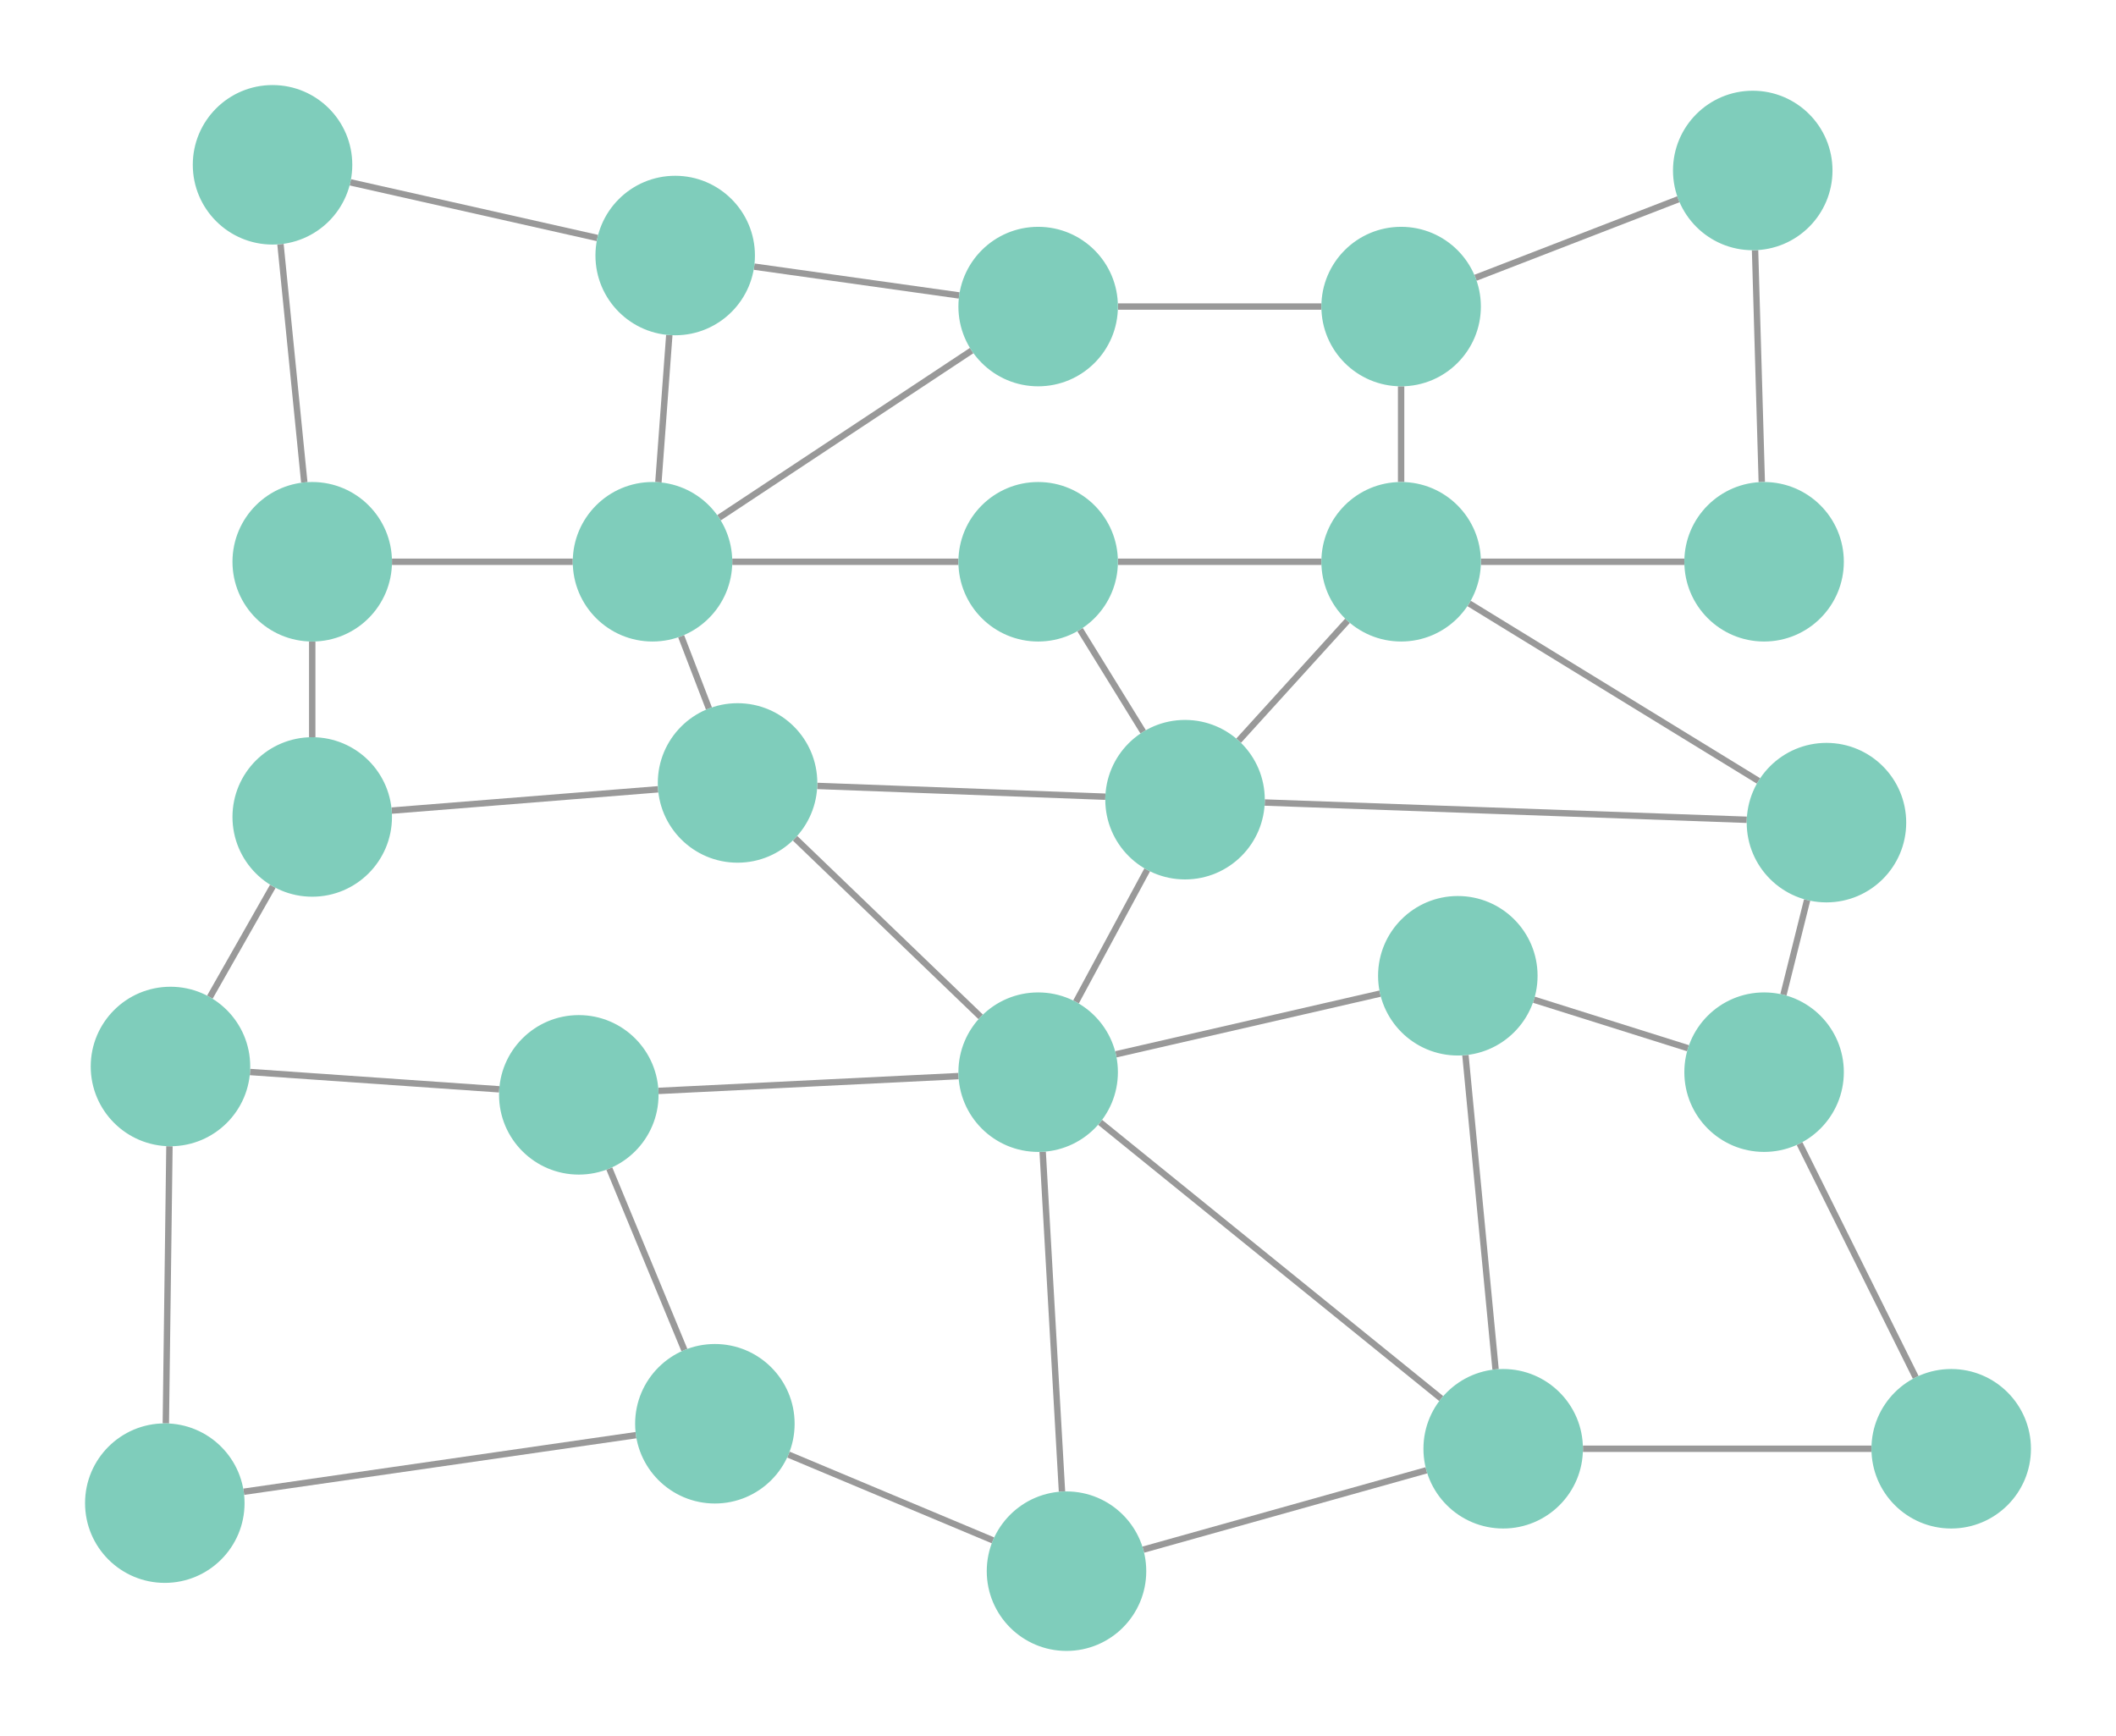 <svg xmlns="http://www.w3.org/2000/svg" width="373.181" height="306.155"><path d="M101.013 99.071H69.129M49.464 43.06l4.201 42.016m1.4 28.06v16.877m196.496 129.284l-49.928 13.997m56.813-87.21l5.315 55.416m-9.587 5.149l-60.153-48.714M330.052 255.5h-50.884M105.357 41.973l-43.572-9.817m54.331 52.889l1.923-25.954m14.966-12.068l36.158 5.083M37.012 175.855l11.105-19.549m39.93 35.804l-43.952-3.052m-14.213 13.089l-.635 48.88m280.88-113.303l-51.034-31.3m-61.938-7.353h35.884m14.065-30.941v16.877m-28.653 45.612l19.197-21.137m59.404-10.411h-35.884m76.69 143.834l-20.483-41.226M296 35.14l-35.78 13.848m50.49 36.024l-1.186-40.889M120.7 238.094l-13.245-32.014m4.702 47.02l-69.172 9.982m96.063-6.553l36.072 15.123m-6.077-81.874l-52.918 2.612m28.007-53.787l50.809 1.901m-74.815-28.306l4.903 12.752m-8.971 14.249l-46.974 3.757m71.129 4.873l32.743 31.504m10.932 23.793l3.405 59.923m15.029-109.639l-12.558 23.294m53.632-1.471l-46.598 10.703m-6.318-74.897l11.127 18.024m-72.465-29.992h39.884m28.129-45.006h35.884M126.807 91.31l44.555-29.484m99.158 114.481l27.18 8.555m16.827-9.422l4.179-16.718m-10.645-14.147l-85.01-3.042" fill="none" stroke="#999" stroke-miterlimit="10" stroke-width="1.125"/><path d="M69.13 99.071c0 7.768-6.298 14.065-14.065 14.065-7.768 0-14.065-6.297-14.065-14.066 0-7.769 6.297-14.064 14.065-14.064 7.767 0 14.064 6.296 14.064 14.064zM279.168 255.5c0 7.768-6.297 14.065-14.064 14.065-7.768 0-14.065-6.297-14.065-14.065s6.297-14.064 14.065-14.064c7.767 0 14.064 6.296 14.064 14.064zM133.142 45.065c0 7.767-6.297 14.064-14.064 14.064-7.768 0-14.065-6.297-14.065-14.064 0-7.768 6.297-14.065 14.065-14.065 7.767 0 14.064 6.297 14.064 14.065zM44.13 188.084c0 7.768-6.298 14.065-14.065 14.065-7.768 0-14.065-6.297-14.065-14.065s6.297-14.064 14.065-14.064c7.767 0 14.064 6.296 14.064 14.064zm217.038-89.013c0 7.768-6.297 14.065-14.064 14.065-7.768 0-14.065-6.297-14.065-14.065s6.297-14.064 14.065-14.064c7.767 0 14.064 6.296 14.064 14.064zM358.181 255.5c0 7.768-6.297 14.065-14.064 14.065-7.768 0-14.065-6.297-14.065-14.065s6.297-14.064 14.065-14.064c7.767 0 14.064 6.296 14.064 14.064zm-35-225.435c0 7.767-6.297 14.064-14.064 14.064-7.768 0-14.065-6.297-14.065-14.064 0-7.768 6.298-14.065 14.065-14.065 7.767 0 14.064 6.297 14.064 14.065zM140.142 251.09c0 7.768-6.297 14.065-14.064 14.065-7.768 0-14.065-6.297-14.065-14.064 0-7.768 6.297-14.065 14.065-14.065 7.767 0 14.064 6.297 14.064 14.065zm-24-58.006c0 7.768-6.297 14.065-14.064 14.065-7.768 0-14.065-6.297-14.065-14.065s6.297-14.064 14.065-14.064c7.767 0 14.064 6.296 14.064 14.064zm28-55.006c0 7.767-6.297 14.064-14.064 14.064-7.768 0-14.065-6.297-14.065-14.064 0-7.768 6.297-14.065 14.065-14.065 7.767 0 14.064 6.297 14.064 14.065zm53.013 51.006c0 7.768-6.297 14.065-14.064 14.065-7.768 0-14.065-6.297-14.065-14.065s6.297-14.064 14.065-14.064c7.767 0 14.064 6.296 14.064 14.064zm0-90.013c0 7.768-6.297 14.065-14.064 14.065-7.768 0-14.065-6.297-14.065-14.065s6.297-14.064 14.065-14.064c7.767 0 14.064 6.296 14.064 14.064zm0-45.006c0 7.767-6.297 14.064-14.064 14.064-7.768 0-14.065-6.297-14.065-14.064 0-7.768 6.297-14.065 14.065-14.065 7.767 0 14.064 6.297 14.064 14.065zm-135.025-25c0 7.767-6.298 14.064-14.065 14.064C40.297 43.13 34 36.832 34 29.065 34 21.297 40.297 15 48.065 15c7.767 0 14.064 6.297 14.064 14.065zm67.012 70.006c0 7.768-6.297 14.065-14.064 14.065-7.768 0-14.065-6.297-14.065-14.065s6.297-14.064 14.065-14.064c7.767 0 14.064 6.296 14.064 14.064zm142.026 73.013c0 7.768-6.297 14.065-14.064 14.065-7.768 0-14.065-6.297-14.065-14.065s6.297-14.064 14.065-14.064c7.767 0 14.064 6.296 14.064 14.064zm54.013-73.013c0 7.768-6.297 14.065-14.064 14.065-7.768 0-14.065-6.297-14.065-14.065s6.297-14.064 14.065-14.064c7.767 0 14.064 6.296 14.064 14.064zm0 90.013c0 7.768-6.297 14.065-14.064 14.065-7.768 0-14.065-6.297-14.065-14.065s6.297-14.064 14.065-14.064c7.767 0 14.064 6.296 14.064 14.064zm11-44.006c0 7.767-6.297 14.064-14.064 14.064-7.768 0-14.065-6.297-14.065-14.064 0-7.768 6.297-14.065 14.065-14.065 7.767 0 14.064 6.297 14.064 14.065zm-75.013-91.013c0 7.767-6.297 14.064-14.064 14.064-7.768 0-14.065-6.297-14.065-14.064 0-7.768 6.297-14.065 14.065-14.065 7.767 0 14.064 6.297 14.064 14.065zM202.155 277.09c0 7.768-6.297 14.065-14.064 14.065-7.768 0-14.065-6.297-14.065-14.064 0-7.768 6.297-14.065 14.065-14.065 7.767 0 14.064 6.297 14.064 14.065zm-159.025-12c0 7.768-6.298 14.065-14.065 14.065-7.768 0-14.065-6.297-14.065-14.064 0-7.768 6.297-14.065 14.065-14.065 7.767 0 14.064 6.297 14.064 14.065zm179.93-124.06c0 7.768-6.297 14.065-14.065 14.065-7.767 0-14.064-6.297-14.064-14.065s6.297-14.065 14.064-14.065c7.768 0 14.065 6.297 14.065 14.065zm-153.93 3.048c0 7.767-6.298 14.064-14.065 14.064-7.768 0-14.065-6.297-14.065-14.064 0-7.768 6.297-14.065 14.065-14.065 7.767 0 14.064 6.297 14.064 14.065z" fill="#7fcdbb"/></svg>